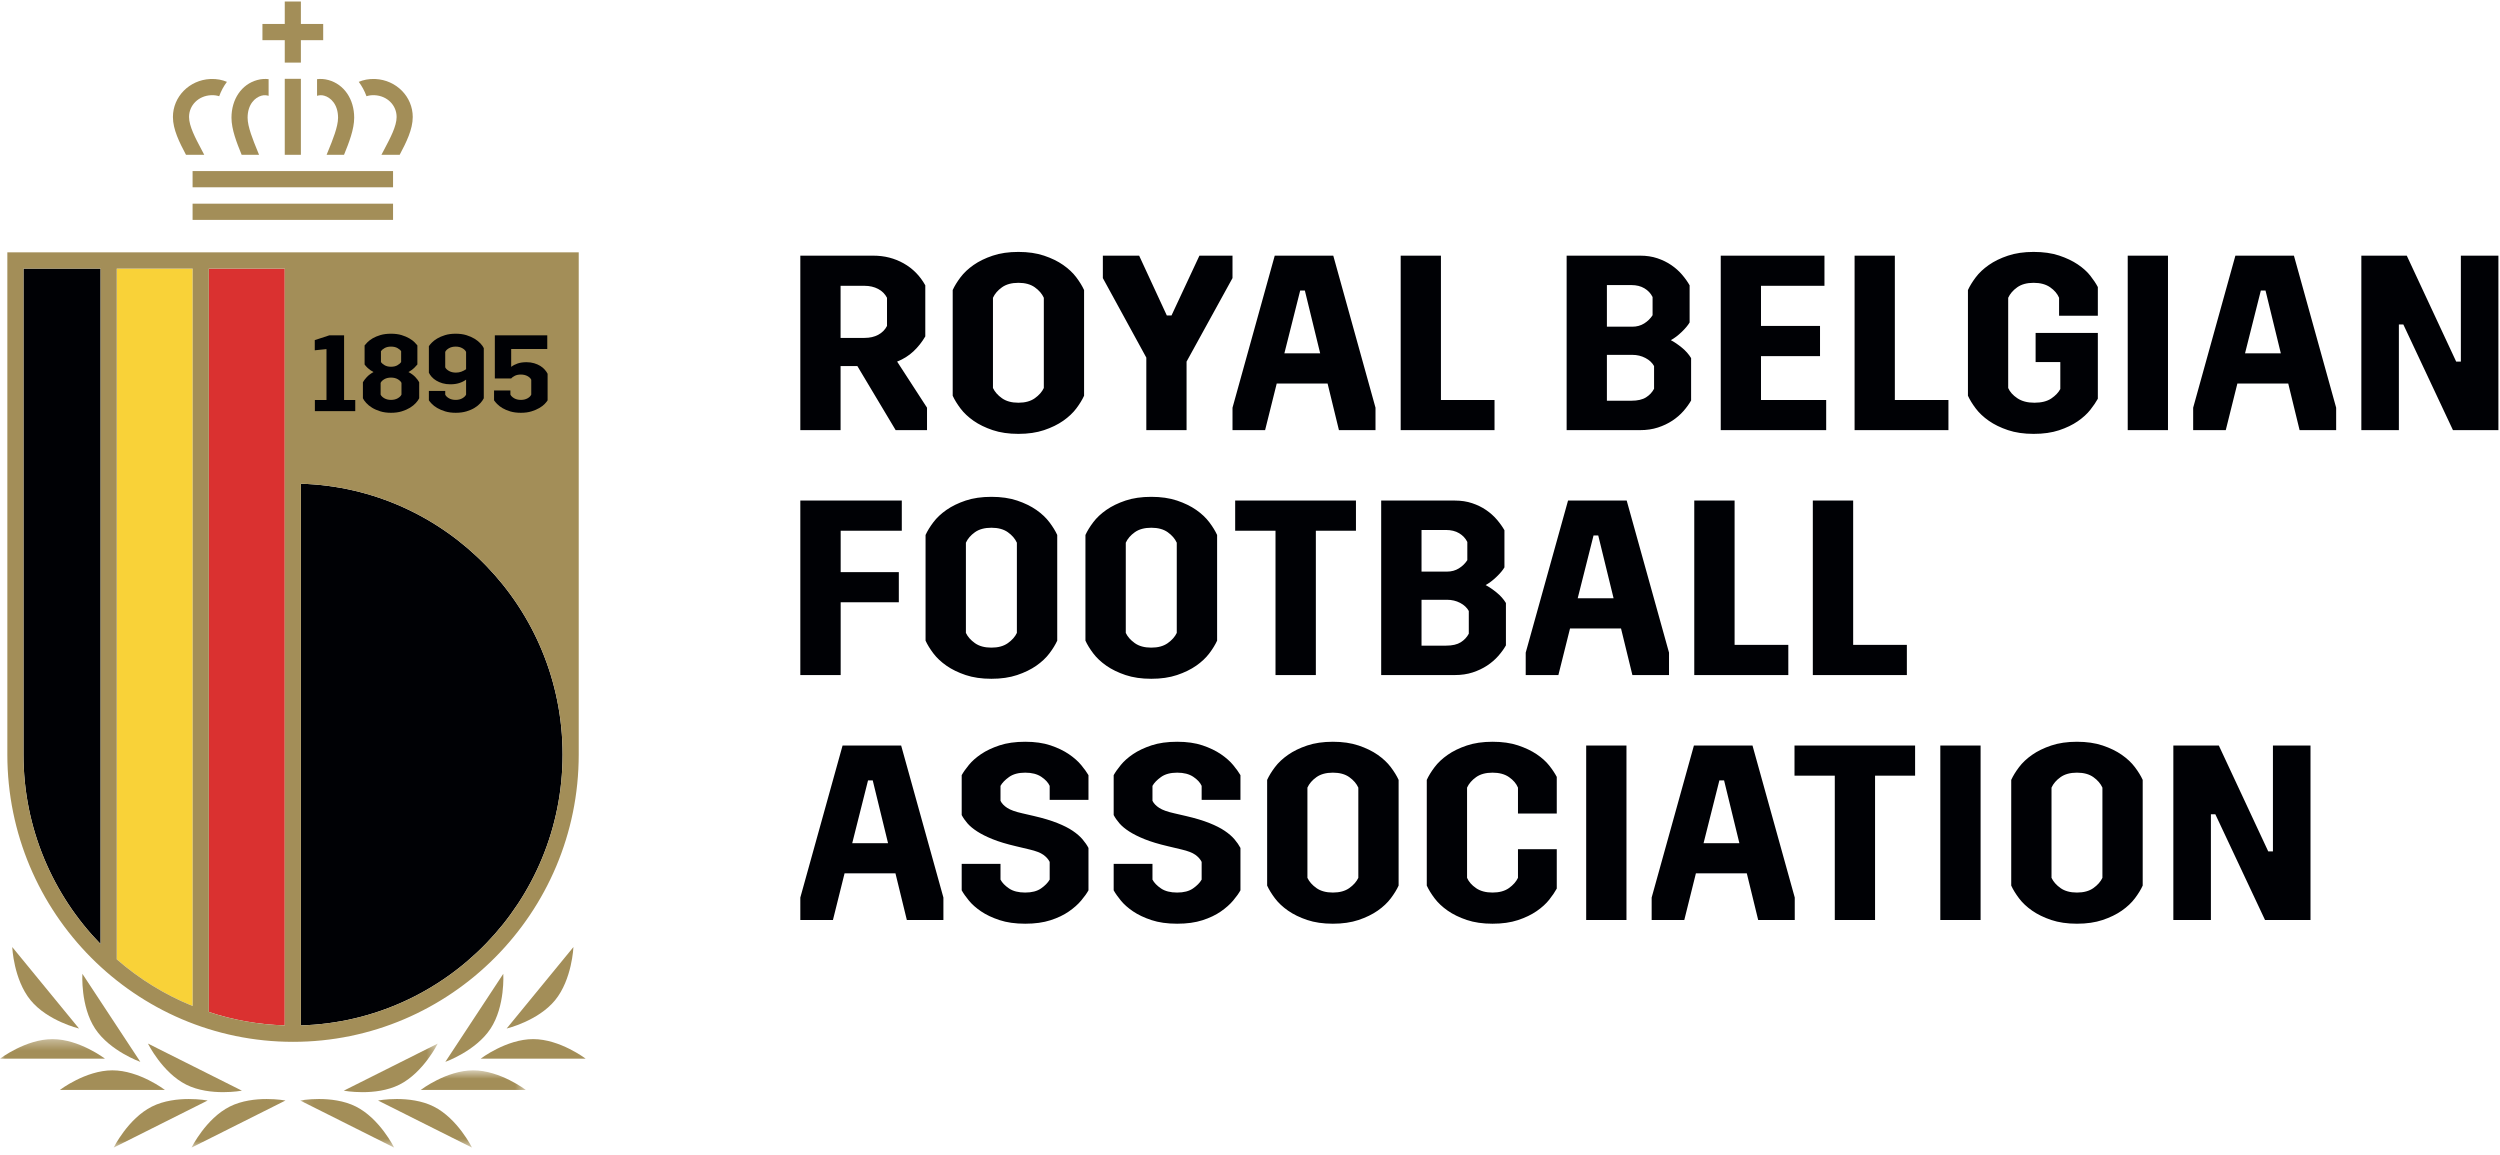 <?xml version="1.0" encoding="UTF-8"?>
<svg width="249px" height="115px" viewBox="0 0 249 115" version="1.1" xmlns="http://www.w3.org/2000/svg" xmlns:xlink="http://www.w3.org/1999/xlink">
    <!-- Generator: Sketch 58 (84663) - https://sketch.com -->
    <title>Atom/Logo/Corporate/RBFA/L/Colour/Full</title>
    <desc>Created with Sketch.</desc>
    <defs>
        <polygon id="path-1" points="0.093 0.665 22.562 0.665 22.562 8.364 0.093 8.364"></polygon>
        <polygon id="path-3" points="0 0.344 43.599 0.344 43.599 11.152 0 11.152"></polygon>
    </defs>
    <g id="03_Organisms-(components)" stroke="none" stroke-width="1" fill="none" fill-rule="evenodd">
        <g id="Navigation" transform="translate(-3239, -833)">
            <g id="Atom/Logo/Corporate/RBFA/L/Colour/Full" transform="translate(3239, 833)">
                <g id="RBFA_SMALL_WEB_logo_RGB">
                    <polyline id="Fill-1" fill="#A38E58" points="28.362 0.151 28.362 2.386 26.139 2.386 26.139 4.001 28.362 4.001 28.362 6.235 29.968 6.235 29.968 4.001 32.19 4.001 32.19 2.386 29.968 2.386 29.968 0.151 28.362 0.151"></polyline>
                    <polygon id="Fill-2" fill="#A38E58" points="19.181 21.901 39.148 21.901 39.148 20.286 19.181 20.286"></polygon>
                    <polygon id="Fill-3" fill="#A38E58" points="19.181 18.654 39.148 18.654 39.148 17.039 19.181 17.039"></polygon>
                    <polygon id="Fill-4" fill="#A38E58" points="28.362 15.418 29.968 15.418 29.968 7.85 28.362 7.85"></polygon>
                    <path d="M20.053,14.868 C19.451,13.733 18.829,12.56 18.829,11.652 C18.829,10.475 19.772,9.542 21.023,9.482 C21.335,9.467 21.599,9.509 21.831,9.584 C22.021,9.056 22.282,8.576 22.602,8.152 C22.15,7.964 21.608,7.837 20.945,7.869 C18.858,7.969 17.223,9.631 17.223,11.652 C17.223,12.895 17.867,14.174 18.525,15.418 L20.342,15.418 C20.246,15.234 20.149,15.05 20.053,14.868" id="Fill-5" fill="#A38E58"></path>
                    <path d="M25.803,15.418 C25.75,15.287 25.696,15.155 25.639,15.016 C25.204,13.951 24.661,12.626 24.661,11.729 C24.661,10.386 25.405,9.705 26.041,9.53 C26.3,9.459 26.535,9.475 26.754,9.544 L26.754,7.884 C26.407,7.841 26.03,7.858 25.617,7.972 C24.061,8.4 23.055,9.875 23.055,11.729 C23.055,12.878 23.575,14.213 24.068,15.418 L25.803,15.418" id="Fill-6" fill="#A38E58"></path>
                    <path d="M37.387,7.869 C36.724,7.837 36.183,7.964 35.731,8.152 C36.05,8.576 36.311,9.056 36.502,9.584 C36.734,9.509 36.997,9.467 37.31,9.482 C38.561,9.542 39.503,10.475 39.503,11.652 C39.503,12.56 38.881,13.733 38.28,14.868 C38.183,15.05 38.087,15.234 37.99,15.418 L39.808,15.418 C40.465,14.174 41.109,12.895 41.109,11.652 C41.109,9.631 39.475,7.969 37.387,7.869" id="Fill-7" fill="#A38E58"></path>
                    <path d="M31.578,7.884 L31.578,9.544 C31.798,9.475 32.032,9.459 32.291,9.53 C32.928,9.705 33.671,10.386 33.671,11.729 C33.671,12.626 33.129,13.951 32.693,15.016 C32.636,15.155 32.583,15.287 32.53,15.418 L34.265,15.418 C34.757,14.213 35.277,12.878 35.277,11.729 C35.277,9.875 34.272,8.4 32.715,7.972 C32.303,7.858 31.926,7.841 31.578,7.884" id="Fill-8" fill="#A38E58"></path>
                    <path d="M53.103,103.495 C50.436,103.495 47.873,105.445 47.873,105.445 L58.333,105.445 C58.333,105.445 55.77,103.495 53.103,103.495" id="Fill-9" fill="#A38E58"></path>
                    <g id="Group-14" transform="translate(29.805, 105.939)">
                        <mask id="mask-2" fill="white">
                            <use xlink:href="#path-1"></use>
                        </mask>
                        <g id="Clip-11"></g>
                        <path d="M17.332,0.665 C14.665,0.665 12.102,2.616 12.102,2.616 L22.562,2.616 C22.562,2.616 19.999,0.665 17.332,0.665" id="Fill-10" fill="#A38E58" mask="url(#mask-2)"></path>
                        <path d="M13.392,4.272 C11.005,3.076 7.846,3.671 7.846,3.671 L17.207,8.364 C17.207,8.364 15.778,5.468 13.392,4.272" id="Fill-12" fill="#A38E58" mask="url(#mask-2)"></path>
                        <path d="M5.639,4.271 C3.252,3.076 0.093,3.671 0.093,3.671 L9.453,8.364 C9.453,8.364 8.025,5.468 5.639,4.271" id="Fill-13" fill="#A38E58" mask="url(#mask-2)"></path>
                    </g>
                    <path d="M55.284,99.625 C56.98,97.556 57.114,94.326 57.114,94.326 L50.461,102.442 C50.461,102.442 53.587,101.694 55.284,99.625" id="Fill-15" fill="#A38E58"></path>
                    <path d="M48.857,102.454 C50.33,100.218 50.127,96.992 50.127,96.992 L44.355,105.762 C44.355,105.762 47.386,104.69 48.857,102.454" id="Fill-16" fill="#A38E58"></path>
                    <g id="Group-23" transform="translate(0, 103.152)">
                        <mask id="mask-4" fill="white">
                            <use xlink:href="#path-3"></use>
                        </mask>
                        <g id="Clip-18"></g>
                        <path d="M39.784,4.879 C42.171,3.682 43.599,0.787 43.599,0.787 L34.239,5.48 C34.239,5.48 37.398,6.075 39.784,4.879" id="Fill-17" fill="#A38E58" mask="url(#mask-4)"></path>
                        <path d="M5.23,0.344 C7.896,0.344 10.459,2.294 10.459,2.294 L0,2.294 C0,2.294 2.563,0.344 5.23,0.344" id="Fill-19" fill="#A38E58" mask="url(#mask-4)"></path>
                        <path d="M11.195,3.453 C13.862,3.453 16.425,5.404 16.425,5.404 L5.965,5.404 C5.965,5.404 8.529,3.453 11.195,3.453" id="Fill-20" fill="#A38E58" mask="url(#mask-4)"></path>
                        <path d="M15.136,7.06 C17.523,5.864 20.682,6.459 20.682,6.459 L11.321,11.152 C11.321,11.152 12.749,8.256 15.136,7.06" id="Fill-21" fill="#A38E58" mask="url(#mask-4)"></path>
                        <path d="M22.889,7.06 C25.275,5.864 28.434,6.459 28.434,6.459 L19.074,11.152 C19.074,11.152 20.502,8.256 22.889,7.06" id="Fill-22" fill="#A38E58" mask="url(#mask-4)"></path>
                    </g>
                    <path d="M3.048,99.625 C1.352,97.556 1.219,94.326 1.219,94.326 L7.871,102.442 C7.871,102.442 4.745,101.694 3.048,99.625" id="Fill-24" fill="#A38E58"></path>
                    <path d="M9.474,102.454 C8.002,100.218 8.206,96.992 8.206,96.992 L13.978,105.762 C13.978,105.762 10.946,104.69 9.474,102.454" id="Fill-25" fill="#A38E58"></path>
                    <path d="M18.548,108.031 C16.162,106.834 14.734,103.938 14.734,103.938 L24.094,108.631 C24.094,108.631 20.935,109.226 18.548,108.031" id="Fill-26" fill="#A38E58"></path>
                    <path d="M29.97,48.18 L29.97,102.13 C44.412,101.71 56.033,89.775 56.033,75.156 L56.033,75.155 C56.033,60.535 44.412,48.6 29.97,48.18" id="Fill-27" fill="#000105"></path>
                    <path d="M19.191,26.75 L11.627,26.75 L11.627,95.55 C13.858,97.494 16.409,99.076 19.191,100.202 L19.191,26.75" id="Fill-28" fill="#F9D238"></path>
                    <path d="M20.799,100.794 C23.19,101.587 25.729,102.049 28.362,102.129 L28.362,26.75 L20.799,26.75 L20.799,100.794" id="Fill-29" fill="#DA3130"></path>
                    <path d="M2.339,75.156 C2.339,82.498 5.273,89.161 10.019,94.032 L10.019,26.75 L2.339,26.75 L2.339,75.156" id="Fill-30" fill="#000105"></path>
                    <path d="M56.033,75.156 C56.033,89.775 44.412,101.71 29.97,102.13 L29.97,48.18 C44.412,48.6 56.033,60.535 56.033,75.155 L56.033,75.156 Z M28.362,102.129 C25.729,102.049 23.19,101.587 20.799,100.794 L20.799,26.75 L28.362,26.75 L28.362,102.129 Z M19.191,100.202 C16.409,99.076 13.858,97.494 11.627,95.55 L11.627,26.75 L19.191,26.75 L19.191,100.202 Z M10.019,94.032 C5.273,89.161 2.339,82.498 2.339,75.156 L2.339,26.75 L10.019,26.75 L10.019,94.032 Z M0.731,25.134 L0.731,75.156 C0.731,90.932 13.496,103.767 29.186,103.767 C44.876,103.767 57.641,90.932 57.641,75.156 L57.641,25.134 L0.731,25.134 L0.731,25.134 Z" id="Fill-31" fill="#A38E58"></path>
                    <polyline id="Fill-32" fill="#000105" points="31.362 39.84 32.518 39.84 32.518 34.77 31.351 34.889 31.351 33.874 32.8 33.4 34.271 33.4 34.271 39.84 35.383 39.84 35.383 40.951 31.362 40.951 31.362 39.84"></polyline>
                    <path d="M36.314,34.403 C36.374,34.324 36.471,34.218 36.601,34.085 C36.732,33.951 36.905,33.823 37.118,33.696 C37.331,33.571 37.589,33.463 37.893,33.372 C38.196,33.283 38.546,33.238 38.943,33.238 C39.347,33.238 39.701,33.284 40.004,33.378 C40.307,33.472 40.565,33.581 40.779,33.708 C40.992,33.834 41.163,33.961 41.29,34.09 C41.417,34.22 41.511,34.324 41.571,34.403 L41.571,36.302 C41.511,36.381 41.408,36.493 41.262,36.636 C41.116,36.78 40.923,36.921 40.683,37.057 C40.96,37.201 41.187,37.367 41.363,37.553 C41.539,37.74 41.667,37.913 41.751,38.071 L41.751,39.668 C41.683,39.812 41.572,39.968 41.419,40.137 C41.265,40.306 41.073,40.462 40.841,40.606 C40.608,40.75 40.336,40.87 40.021,40.968 C39.706,41.065 39.347,41.114 38.943,41.114 C38.546,41.114 38.19,41.065 37.876,40.968 C37.561,40.87 37.288,40.75 37.056,40.606 C36.824,40.462 36.631,40.306 36.478,40.137 C36.324,39.968 36.214,39.812 36.146,39.668 L36.146,38.071 C36.229,37.92 36.356,37.751 36.528,37.564 C36.7,37.377 36.925,37.208 37.202,37.057 C36.962,36.928 36.77,36.793 36.623,36.652 C36.478,36.512 36.374,36.395 36.314,36.302 L36.314,34.403 Z M37.91,39.301 C37.97,39.438 38.093,39.56 38.28,39.668 C38.467,39.775 38.688,39.83 38.943,39.83 C39.205,39.83 39.43,39.775 39.616,39.668 C39.803,39.56 39.928,39.438 39.987,39.301 L39.987,38.135 C39.928,37.999 39.803,37.877 39.616,37.769 C39.43,37.661 39.205,37.608 38.943,37.608 C38.688,37.608 38.467,37.661 38.28,37.769 C38.093,37.877 37.97,37.999 37.91,38.135 L37.91,39.301 Z M37.943,36.067 C38.011,36.167 38.13,36.27 38.302,36.373 C38.475,36.477 38.688,36.528 38.943,36.528 C39.205,36.528 39.422,36.477 39.594,36.373 C39.766,36.27 39.886,36.167 39.953,36.067 L39.953,34.973 C39.886,34.872 39.766,34.773 39.594,34.672 C39.422,34.572 39.205,34.522 38.943,34.522 C38.688,34.522 38.475,34.572 38.302,34.672 C38.13,34.773 38.011,34.872 37.943,34.973 L37.943,36.067 L37.943,36.067 Z" id="Fill-33" fill="#000105"></path>
                    <path d="M48.185,39.668 C48.111,39.819 47.998,39.979 47.849,40.148 C47.698,40.317 47.508,40.473 47.276,40.617 C47.043,40.761 46.77,40.88 46.456,40.973 C46.141,41.067 45.786,41.114 45.389,41.114 C44.992,41.114 44.642,41.067 44.339,40.973 C44.036,40.88 43.774,40.768 43.553,40.638 C43.332,40.509 43.154,40.374 43.019,40.234 C42.885,40.094 42.783,39.974 42.716,39.873 L42.716,38.935 L44.344,38.935 L44.344,39.301 C44.405,39.438 44.528,39.559 44.715,39.668 C44.902,39.775 45.127,39.83 45.389,39.83 C45.643,39.83 45.864,39.775 46.051,39.668 C46.239,39.559 46.362,39.438 46.422,39.301 L46.422,37.812 C46.228,37.956 46.001,38.07 45.742,38.152 C45.485,38.235 45.186,38.276 44.85,38.276 C44.565,38.276 44.307,38.242 44.075,38.174 C43.842,38.105 43.637,38.018 43.457,37.909 C43.278,37.802 43.126,37.679 43.002,37.543 C42.879,37.406 42.783,37.266 42.716,37.121 L42.716,34.478 C42.776,34.385 42.873,34.269 43.008,34.128 C43.143,33.988 43.321,33.851 43.542,33.718 C43.762,33.585 44.026,33.472 44.333,33.378 C44.64,33.284 44.992,33.238 45.389,33.238 C45.786,33.238 46.141,33.286 46.456,33.383 C46.77,33.481 47.043,33.602 47.276,33.745 C47.508,33.889 47.7,34.043 47.854,34.209 C48.008,34.375 48.118,34.529 48.185,34.674 L48.185,39.668 Z M45.411,37.112 C45.606,37.112 45.786,37.081 45.95,37.02 C46.115,36.958 46.272,36.877 46.422,36.776 L46.422,35.051 C46.362,34.913 46.239,34.791 46.051,34.683 C45.864,34.576 45.643,34.522 45.389,34.522 C45.127,34.522 44.902,34.576 44.715,34.683 C44.528,34.791 44.405,34.913 44.344,35.051 L44.344,36.583 C44.405,36.719 44.529,36.841 44.721,36.949 C44.911,37.057 45.141,37.112 45.411,37.112 L45.411,37.112 Z" id="Fill-34" fill="#000105"></path>
                    <path d="M49.207,38.892 L50.836,38.892 L50.836,39.301 C50.903,39.438 51.028,39.559 51.212,39.668 C51.396,39.775 51.618,39.83 51.88,39.83 C52.134,39.83 52.355,39.777 52.543,39.673 C52.729,39.569 52.853,39.445 52.913,39.301 L52.913,37.823 C52.853,37.687 52.729,37.565 52.543,37.461 C52.355,37.358 52.134,37.305 51.88,37.305 C51.633,37.305 51.425,37.349 51.257,37.44 C51.088,37.53 50.974,37.614 50.914,37.694 L49.286,37.694 L49.286,33.4 L54.508,33.4 L54.508,34.759 L50.914,34.759 L50.914,36.539 C51.101,36.395 51.319,36.282 51.566,36.199 C51.812,36.117 52.105,36.075 52.442,36.075 C52.719,36.075 52.971,36.109 53.199,36.178 C53.428,36.246 53.63,36.334 53.807,36.442 C53.982,36.55 54.132,36.675 54.255,36.815 C54.379,36.955 54.475,37.093 54.541,37.23 L54.541,39.873 C54.482,39.973 54.385,40.094 54.25,40.234 C54.115,40.375 53.937,40.509 53.716,40.638 C53.495,40.768 53.233,40.88 52.93,40.973 C52.627,41.067 52.277,41.114 51.88,41.114 C51.483,41.114 51.134,41.068 50.83,40.979 C50.527,40.889 50.267,40.778 50.049,40.649 C49.833,40.52 49.655,40.384 49.516,40.24 C49.377,40.096 49.275,39.973 49.207,39.873 L49.207,38.892" id="Fill-35" fill="#000105"></path>
                    <path d="M79.712,91.63 L82.961,91.63 L84.118,86.987 L89.188,86.987 L90.321,91.63 L93.963,91.63 L93.963,89.395 L89.754,74.252 L83.921,74.252 L79.712,89.395 L79.712,91.63 Z M86.456,77.727 L86.924,77.727 L88.45,83.983 L84.881,83.983 L86.456,77.727 Z M95.785,88.675 C95.949,88.974 96.187,89.312 96.499,89.693 C96.81,90.074 97.217,90.434 97.717,90.773 C98.217,91.113 98.829,91.403 99.551,91.642 C100.273,91.882 101.126,92.002 102.111,92.002 C103.078,92.002 103.92,91.886 104.634,91.654 C105.348,91.423 105.955,91.133 106.455,90.785 C106.956,90.438 107.366,90.074 107.686,89.693 C108.006,89.312 108.248,88.974 108.412,88.675 L108.412,84.455 C108.265,84.174 108.067,83.889 107.821,83.599 C107.575,83.309 107.251,83.027 106.849,82.755 C106.447,82.481 105.934,82.221 105.31,81.973 C104.686,81.724 103.916,81.492 102.997,81.278 L101.815,81.004 C101.142,80.855 100.646,80.677 100.326,80.47 C100.006,80.264 99.78,80.028 99.65,79.763 L99.65,78.273 C99.813,77.975 100.096,77.681 100.499,77.392 C100.9,77.102 101.438,76.957 102.111,76.957 C102.767,76.957 103.3,77.094 103.711,77.367 C104.121,77.64 104.4,77.942 104.548,78.273 L104.548,79.664 L108.412,79.664 L108.412,77.206 C108.248,76.925 108.01,76.593 107.698,76.213 C107.386,75.832 106.976,75.469 106.467,75.121 C105.959,74.773 105.348,74.48 104.634,74.239 C103.92,73.999 103.078,73.879 102.111,73.879 C101.126,73.879 100.273,73.999 99.551,74.239 C98.829,74.48 98.217,74.77 97.717,75.108 C97.217,75.448 96.81,75.807 96.499,76.189 C96.187,76.569 95.949,76.908 95.785,77.206 L95.785,81.178 C95.933,81.46 96.125,81.736 96.363,82.01 C96.602,82.283 96.925,82.552 97.336,82.817 C97.746,83.082 98.259,83.338 98.874,83.586 C99.489,83.834 100.256,84.066 101.175,84.281 L102.529,84.604 C103.169,84.753 103.633,84.931 103.92,85.138 C104.207,85.345 104.416,85.58 104.548,85.845 L104.548,87.608 C104.367,87.923 104.08,88.216 103.687,88.489 C103.292,88.763 102.767,88.898 102.111,88.898 C101.438,88.898 100.9,88.763 100.499,88.489 C100.096,88.216 99.813,87.923 99.65,87.608 L99.65,86.044 L95.785,86.044 L95.785,88.675 Z M110.922,88.675 C111.086,88.974 111.324,89.312 111.636,89.693 C111.948,90.074 112.353,90.434 112.854,90.773 C113.355,91.113 113.966,91.403 114.688,91.642 C115.41,91.882 116.263,92.002 117.248,92.002 C118.216,92.002 119.057,91.886 119.771,91.654 C120.485,91.423 121.091,91.133 121.592,90.785 C122.093,90.438 122.503,90.074 122.823,89.693 C123.143,89.312 123.385,88.974 123.549,88.675 L123.549,84.455 C123.401,84.174 123.204,83.889 122.958,83.599 C122.712,83.309 122.388,83.027 121.986,82.755 C121.583,82.481 121.071,82.221 120.448,81.973 C119.824,81.724 119.053,81.492 118.134,81.278 L116.953,81.004 C116.28,80.855 115.784,80.677 115.464,80.47 C115.144,80.264 114.918,80.028 114.786,79.763 L114.786,78.273 C114.95,77.975 115.234,77.681 115.636,77.392 C116.038,77.102 116.575,76.957 117.248,76.957 C117.904,76.957 118.438,77.094 118.848,77.367 C119.258,77.64 119.537,77.942 119.684,78.273 L119.684,79.664 L123.549,79.664 L123.549,77.206 C123.385,76.925 123.147,76.593 122.835,76.213 C122.523,75.832 122.113,75.469 121.605,75.121 C121.095,74.773 120.485,74.48 119.771,74.239 C119.057,73.999 118.216,73.879 117.248,73.879 C116.263,73.879 115.41,73.999 114.688,74.239 C113.966,74.48 113.355,74.77 112.854,75.108 C112.353,75.448 111.948,75.807 111.636,76.189 C111.324,76.569 111.086,76.908 110.922,77.206 L110.922,81.178 C111.07,81.46 111.262,81.736 111.501,82.01 C111.738,82.283 112.062,82.552 112.473,82.817 C112.883,83.082 113.396,83.338 114.011,83.586 C114.627,83.834 115.393,84.066 116.313,84.281 L117.667,84.604 C118.307,84.753 118.77,84.931 119.057,85.138 C119.344,85.345 119.553,85.58 119.684,85.845 L119.684,87.608 C119.504,87.923 119.217,88.216 118.823,88.489 C118.43,88.763 117.904,88.898 117.248,88.898 C116.575,88.898 116.038,88.763 115.636,88.489 C115.234,88.216 114.95,87.923 114.786,87.608 L114.786,86.044 L110.922,86.044 L110.922,88.675 Z M130.219,78.447 C130.399,78.05 130.699,77.702 131.117,77.404 C131.536,77.106 132.081,76.957 132.754,76.957 C133.427,76.957 133.973,77.106 134.391,77.404 C134.809,77.702 135.109,78.05 135.289,78.447 L135.289,87.434 C135.109,87.815 134.809,88.154 134.391,88.452 C133.973,88.749 133.427,88.898 132.754,88.898 C132.081,88.898 131.536,88.749 131.117,88.452 C130.699,88.154 130.399,87.815 130.219,87.434 L130.219,78.447 Z M126.207,88.204 C126.388,88.601 126.646,89.023 126.982,89.47 C127.319,89.917 127.753,90.327 128.287,90.699 C128.82,91.071 129.456,91.382 130.194,91.63 C130.933,91.878 131.786,92.002 132.754,92.002 C133.722,92.002 134.576,91.878 135.314,91.63 C136.053,91.382 136.688,91.071 137.222,90.699 C137.755,90.327 138.19,89.917 138.526,89.47 C138.862,89.023 139.121,88.601 139.302,88.204 L139.302,77.678 C139.121,77.28 138.862,76.858 138.526,76.412 C138.19,75.965 137.755,75.555 137.222,75.183 C136.688,74.81 136.053,74.5 135.314,74.252 C134.576,74.004 133.722,73.879 132.754,73.879 C131.786,73.879 130.933,74.004 130.194,74.252 C129.456,74.5 128.82,74.81 128.287,75.183 C127.753,75.555 127.319,75.965 126.982,76.412 C126.646,76.858 126.388,77.28 126.207,77.678 L126.207,88.204 Z M151.19,84.579 L151.19,87.434 C151.009,87.815 150.71,88.154 150.291,88.452 C149.873,88.749 149.327,88.898 148.655,88.898 C147.982,88.898 147.432,88.749 147.006,88.452 C146.579,88.154 146.283,87.815 146.119,87.434 L146.119,78.447 C146.3,78.05 146.6,77.702 147.018,77.404 C147.436,77.106 147.982,76.957 148.655,76.957 C149.327,76.957 149.877,77.106 150.304,77.404 C150.731,77.702 151.026,78.05 151.19,78.447 L151.19,81.029 L155.054,81.029 L155.054,77.38 C154.873,77.033 154.624,76.656 154.304,76.25 C153.984,75.845 153.565,75.469 153.048,75.121 C152.531,74.773 151.912,74.48 151.19,74.239 C150.468,73.999 149.623,73.879 148.655,73.879 C147.686,73.879 146.833,74.004 146.095,74.252 C145.356,74.5 144.72,74.81 144.187,75.183 C143.654,75.555 143.219,75.965 142.883,76.412 C142.546,76.858 142.288,77.28 142.107,77.678 L142.107,88.204 C142.288,88.601 142.546,89.023 142.883,89.47 C143.219,89.917 143.654,90.327 144.187,90.699 C144.72,91.071 145.356,91.382 146.095,91.63 C146.833,91.878 147.686,92.002 148.655,92.002 C149.623,92.002 150.468,91.882 151.19,91.642 C151.912,91.403 152.531,91.104 153.048,90.749 C153.565,90.393 153.984,90.012 154.304,89.607 C154.624,89.201 154.873,88.832 155.054,88.502 L155.054,84.579 L151.19,84.579 Z M157.984,91.63 L161.996,91.63 L161.996,74.252 L157.984,74.252 L157.984,91.63 Z M164.505,91.63 L167.755,91.63 L168.911,86.987 L173.982,86.987 L175.115,91.63 L178.757,91.63 L178.757,89.395 L174.548,74.252 L168.715,74.252 L164.505,89.395 L164.505,91.63 Z M171.25,77.727 L171.718,77.727 L173.243,83.983 L169.674,83.983 L171.25,77.727 Z M182.745,91.63 L186.756,91.63 L186.756,77.256 L190.744,77.256 L190.744,74.252 L178.733,74.252 L178.733,77.256 L182.745,77.256 L182.745,91.63 Z M193.255,91.63 L197.267,91.63 L197.267,74.252 L193.255,74.252 L193.255,91.63 Z M204.331,78.447 C204.511,78.05 204.81,77.702 205.229,77.404 C205.647,77.106 206.193,76.957 206.866,76.957 C207.539,76.957 208.085,77.106 208.503,77.404 C208.921,77.702 209.22,78.05 209.401,78.447 L209.401,87.434 C209.22,87.815 208.921,88.154 208.503,88.452 C208.085,88.749 207.539,88.898 206.866,88.898 C206.193,88.898 205.647,88.749 205.229,88.452 C204.81,88.154 204.511,87.815 204.331,87.434 L204.331,78.447 Z M200.318,88.204 C200.499,88.601 200.757,89.023 201.094,89.47 C201.43,89.917 201.865,90.327 202.398,90.699 C202.932,91.071 203.567,91.382 204.306,91.63 C205.044,91.878 205.897,92.002 206.866,92.002 C207.834,92.002 208.687,91.878 209.426,91.63 C210.164,91.382 210.8,91.071 211.333,90.699 C211.866,90.327 212.301,89.917 212.638,89.47 C212.974,89.023 213.233,88.601 213.413,88.204 L213.413,77.678 C213.233,77.28 212.974,76.858 212.638,76.412 C212.301,75.965 211.866,75.555 211.333,75.183 C210.8,74.81 210.164,74.5 209.426,74.252 C208.687,74.004 207.834,73.879 206.866,73.879 C205.897,73.879 205.044,74.004 204.306,74.252 C203.567,74.5 202.932,74.81 202.398,75.183 C201.865,75.555 201.43,75.965 201.094,76.412 C200.757,76.858 200.499,77.28 200.318,77.678 L200.318,88.204 Z M216.465,91.63 L220.206,91.63 L220.206,81.104 L220.649,81.104 L225.596,91.63 L230.126,91.63 L230.126,74.252 L226.384,74.252 L226.384,84.802 L225.917,84.802 L220.994,74.252 L216.465,74.252 L216.465,91.63 L216.465,91.63 Z" id="Fill-36" fill="#000105"></path>
                    <path d="M79.712,67.235 L83.731,67.235 L83.731,59.985 L89.523,59.985 L89.523,56.982 L83.731,56.982 L83.731,52.861 L89.819,52.861 L89.819,49.856 L79.712,49.856 L79.712,67.235 Z M96.204,54.053 C96.384,53.655 96.684,53.308 97.103,53.009 C97.522,52.712 98.069,52.563 98.743,52.563 C99.416,52.563 99.963,52.712 100.382,53.009 C100.801,53.308 101.101,53.655 101.281,54.053 L101.281,63.039 C101.101,63.42 100.801,63.759 100.382,64.057 C99.963,64.355 99.416,64.504 98.743,64.504 C98.069,64.504 97.522,64.355 97.103,64.057 C96.684,63.759 96.384,63.42 96.204,63.039 L96.204,54.053 Z M92.186,63.809 C92.366,64.206 92.625,64.628 92.962,65.075 C93.299,65.522 93.734,65.931 94.269,66.304 C94.803,66.676 95.44,66.986 96.179,67.235 C96.919,67.483 97.773,67.607 98.743,67.607 C99.712,67.607 100.567,67.483 101.306,67.235 C102.046,66.986 102.683,66.676 103.217,66.304 C103.75,65.931 104.186,65.522 104.523,65.075 C104.86,64.628 105.119,64.206 105.3,63.809 L105.3,53.283 C105.119,52.885 104.86,52.464 104.523,52.017 C104.186,51.569 103.75,51.16 103.217,50.787 C102.683,50.415 102.046,50.105 101.306,49.856 C100.567,49.609 99.712,49.485 98.743,49.485 C97.773,49.485 96.919,49.609 96.179,49.856 C95.44,50.105 94.803,50.415 94.269,50.787 C93.734,51.16 93.299,51.569 92.962,52.017 C92.625,52.464 92.366,52.885 92.186,53.283 L92.186,63.809 Z M112.128,54.053 C112.308,53.655 112.608,53.308 113.027,53.009 C113.446,52.712 113.993,52.563 114.667,52.563 C115.34,52.563 115.887,52.712 116.306,53.009 C116.725,53.308 117.024,53.655 117.206,54.053 L117.206,63.039 C117.024,63.42 116.725,63.759 116.306,64.057 C115.887,64.355 115.34,64.504 114.667,64.504 C113.993,64.504 113.446,64.355 113.027,64.057 C112.608,63.759 112.308,63.42 112.128,63.039 L112.128,54.053 Z M108.11,63.809 C108.29,64.206 108.549,64.628 108.886,65.075 C109.222,65.522 109.658,65.931 110.193,66.304 C110.726,66.676 111.364,66.986 112.103,67.235 C112.842,67.483 113.696,67.607 114.667,67.607 C115.636,67.607 116.491,67.483 117.23,67.235 C117.97,66.986 118.606,66.676 119.141,66.304 C119.674,65.931 120.11,65.522 120.447,65.075 C120.784,64.628 121.042,64.206 121.224,63.809 L121.224,53.283 C121.042,52.885 120.784,52.464 120.447,52.017 C120.11,51.569 119.674,51.16 119.141,50.787 C118.606,50.415 117.97,50.105 117.23,49.856 C116.491,49.609 115.636,49.485 114.667,49.485 C113.696,49.485 112.842,49.609 112.103,49.856 C111.364,50.105 110.726,50.415 110.193,50.787 C109.658,51.16 109.222,51.569 108.886,52.017 C108.549,52.464 108.29,52.885 108.11,53.283 L108.11,63.809 Z M127.041,67.235 L131.059,67.235 L131.059,52.861 L135.053,52.861 L135.053,49.856 L123.023,49.856 L123.023,52.861 L127.041,52.861 L127.041,67.235 Z M137.566,67.235 L144.912,67.235 C145.553,67.235 146.141,67.148 146.675,66.975 C147.208,66.8 147.689,66.572 148.117,66.292 C148.543,66.011 148.913,65.691 149.226,65.335 C149.538,64.98 149.793,64.628 149.99,64.28 L149.99,60.06 C149.76,59.679 149.451,59.332 149.066,59.018 C148.68,58.703 148.314,58.455 147.969,58.273 C148.33,58.074 148.691,57.801 149.053,57.453 C149.415,57.106 149.678,56.791 149.842,56.51 L149.842,52.811 C149.645,52.464 149.395,52.112 149.09,51.756 C148.786,51.4 148.429,51.082 148.018,50.8 C147.607,50.518 147.143,50.291 146.625,50.118 C146.107,49.943 145.536,49.856 144.912,49.856 L137.566,49.856 L137.566,67.235 Z M141.584,56.932 L141.584,52.786 L144.025,52.786 C144.534,52.786 144.97,52.894 145.331,53.109 C145.692,53.324 145.963,53.614 146.145,53.978 L146.145,55.79 C145.931,56.121 145.651,56.395 145.307,56.609 C144.961,56.825 144.567,56.932 144.123,56.932 L141.584,56.932 Z M141.584,64.306 L141.584,59.738 L144.123,59.738 C144.599,59.738 145.035,59.841 145.43,60.047 C145.824,60.255 146.112,60.524 146.292,60.855 L146.292,63.114 C146.112,63.462 145.844,63.747 145.492,63.97 C145.138,64.193 144.649,64.306 144.025,64.306 L141.584,64.306 Z M151.961,67.235 L155.215,67.235 L156.375,62.593 L161.453,62.593 L162.586,67.235 L166.234,67.235 L166.234,65.001 L162.019,49.856 L156.177,49.856 L151.961,65.001 L151.961,67.235 Z M158.716,53.332 L159.184,53.332 L160.713,59.588 L157.139,59.588 L158.716,53.332 Z M168.749,67.235 L178.116,67.235 L178.116,64.231 L172.766,64.231 L172.766,49.856 L168.749,49.856 L168.749,67.235 Z M180.557,67.235 L189.923,67.235 L189.923,64.231 L184.575,64.231 L184.575,49.856 L180.557,49.856 L180.557,67.235 L180.557,67.235 Z" id="Fill-37" fill="#000105"></path>
                    <path d="M89.207,42.841 L92.331,42.841 L92.331,40.607 L89.354,36.015 C89.978,35.766 90.519,35.427 90.978,34.996 C91.436,34.566 91.831,34.069 92.159,33.507 L92.159,28.418 C91.634,27.474 90.916,26.746 90.007,26.233 C89.096,25.72 88.092,25.464 86.993,25.464 L79.712,25.464 L79.712,42.841 L83.722,42.841 L83.722,36.461 L85.394,36.461 L89.207,42.841 Z M83.722,33.655 L83.722,28.467 L86.108,28.467 C86.616,28.467 87.067,28.571 87.461,28.777 C87.854,28.984 88.149,29.278 88.346,29.659 L88.346,32.464 C88.149,32.845 87.858,33.139 87.473,33.345 C87.087,33.553 86.632,33.655 86.108,33.655 L83.722,33.655 Z M98.899,29.659 C99.079,29.262 99.378,28.914 99.796,28.616 C100.214,28.318 100.759,28.169 101.432,28.169 C102.104,28.169 102.65,28.318 103.067,28.616 C103.486,28.914 103.785,29.262 103.965,29.659 L103.965,38.646 C103.785,39.026 103.486,39.366 103.067,39.664 C102.65,39.961 102.104,40.111 101.432,40.111 C100.759,40.111 100.214,39.961 99.796,39.664 C99.378,39.366 99.079,39.026 98.899,38.646 L98.899,29.659 Z M94.889,39.415 C95.069,39.812 95.328,40.235 95.663,40.681 C96,41.128 96.435,41.538 96.967,41.91 C97.5,42.282 98.136,42.593 98.874,42.841 C99.611,43.089 100.464,43.214 101.432,43.214 C102.399,43.214 103.252,43.089 103.99,42.841 C104.727,42.593 105.363,42.282 105.896,41.91 C106.428,41.538 106.863,41.128 107.2,40.681 C107.536,40.235 107.794,39.812 107.974,39.415 L107.974,28.889 C107.794,28.491 107.536,28.07 107.2,27.623 C106.863,27.176 106.428,26.766 105.896,26.394 C105.363,26.021 104.727,25.711 103.99,25.464 C103.252,25.215 102.399,25.091 101.432,25.091 C100.464,25.091 99.611,25.215 98.874,25.464 C98.136,25.711 97.5,26.021 96.967,26.394 C96.435,26.766 96,27.176 95.663,27.623 C95.328,28.07 95.069,28.491 94.889,28.889 L94.889,39.415 Z M114.173,42.841 L118.182,42.841 L118.182,36.015 L122.757,27.698 L122.757,25.464 L119.462,25.464 L116.682,31.421 L116.215,31.421 L113.459,25.464 L109.844,25.464 L109.844,27.698 L114.173,35.617 L114.173,42.841 Z M122.758,42.841 L126.004,42.841 L127.161,38.199 L132.227,38.199 L133.358,42.841 L137,42.841 L137,40.607 L132.794,25.464 L126.964,25.464 L122.758,40.607 L122.758,42.841 Z M129.498,28.939 L129.964,28.939 L131.49,35.194 L127.923,35.194 L129.498,28.939 Z M139.508,42.841 L148.855,42.841 L148.855,39.837 L143.517,39.837 L143.517,25.464 L139.508,25.464 L139.508,42.841 Z M156.037,42.841 L163.367,42.841 C164.006,42.841 164.593,42.754 165.126,42.581 C165.658,42.407 166.138,42.18 166.565,41.898 C166.991,41.617 167.36,41.298 167.672,40.942 C167.983,40.587 168.237,40.235 168.434,39.887 L168.434,35.667 C168.204,35.286 167.897,34.938 167.512,34.624 C167.126,34.31 166.762,34.062 166.417,33.88 C166.778,33.681 167.139,33.408 167.499,33.06 C167.86,32.712 168.122,32.398 168.286,32.116 L168.286,28.418 C168.09,28.07 167.84,27.718 167.536,27.362 C167.233,27.006 166.876,26.688 166.466,26.407 C166.056,26.125 165.593,25.898 165.077,25.724 C164.56,25.55 163.99,25.464 163.367,25.464 L156.037,25.464 L156.037,42.841 Z M160.047,32.539 L160.047,28.393 L162.482,28.393 C162.99,28.393 163.424,28.5 163.785,28.716 C164.146,28.931 164.417,29.22 164.597,29.585 L164.597,31.396 C164.383,31.728 164.105,32.001 163.761,32.216 C163.416,32.431 163.023,32.539 162.58,32.539 L160.047,32.539 Z M160.047,39.912 L160.047,35.344 L162.58,35.344 C163.055,35.344 163.49,35.448 163.883,35.655 C164.277,35.861 164.564,36.13 164.745,36.461 L164.745,38.72 C164.564,39.068 164.298,39.353 163.945,39.577 C163.592,39.8 163.105,39.912 162.482,39.912 L160.047,39.912 Z M171.386,42.841 L181.888,42.841 L181.888,39.837 L175.395,39.837 L175.395,35.468 L181.274,35.468 L181.274,32.464 L175.395,32.464 L175.395,28.467 L181.716,28.467 L181.716,25.464 L171.386,25.464 L171.386,42.841 Z M184.717,42.841 L194.064,42.841 L194.064,39.837 L188.727,39.837 L188.727,25.464 L184.717,25.464 L184.717,42.841 Z M202.747,36.063 L205.207,36.063 L205.207,38.745 C205.026,39.092 204.727,39.407 204.309,39.689 C203.89,39.97 203.329,40.111 202.624,40.111 C201.935,40.111 201.369,39.961 200.927,39.664 C200.483,39.366 200.18,39.026 200.016,38.646 L200.016,29.659 C200.197,29.262 200.496,28.914 200.914,28.616 C201.332,28.318 201.877,28.169 202.55,28.169 C203.222,28.169 203.771,28.318 204.198,28.616 C204.625,28.914 204.919,29.262 205.084,29.659 L205.084,31.446 L208.945,31.446 L208.945,28.591 C208.764,28.244 208.514,27.868 208.195,27.462 C207.875,27.056 207.457,26.68 206.941,26.332 C206.424,25.985 205.805,25.691 205.084,25.451 C204.361,25.211 203.518,25.091 202.55,25.091 C201.582,25.091 200.73,25.215 199.992,25.464 C199.254,25.711 198.618,26.021 198.086,26.394 C197.553,26.766 197.118,27.176 196.782,27.623 C196.446,28.07 196.187,28.491 196.007,28.889 L196.007,39.415 C196.187,39.812 196.446,40.235 196.782,40.681 C197.118,41.128 197.553,41.538 198.086,41.91 C198.618,42.282 199.254,42.593 199.992,42.841 C200.73,43.089 201.582,43.214 202.55,43.214 C203.518,43.214 204.361,43.093 205.084,42.854 C205.805,42.614 206.424,42.316 206.941,41.96 C207.457,41.604 207.875,41.224 208.195,40.818 C208.514,40.413 208.764,40.044 208.945,39.713 L208.945,33.16 L202.747,33.16 L202.747,36.063 Z M211.921,42.841 L215.931,42.841 L215.931,25.463 L211.921,25.463 L211.921,42.841 Z M218.439,42.841 L221.686,42.841 L222.842,38.199 L227.909,38.199 L229.04,42.841 L232.681,42.841 L232.681,40.607 L228.475,25.464 L222.645,25.464 L218.439,40.607 L218.439,42.841 Z M225.179,28.939 L225.646,28.939 L227.171,35.194 L223.604,35.194 L225.179,28.939 Z M235.19,42.841 L238.928,42.841 L238.928,32.315 L239.371,32.315 L244.315,42.841 L248.841,42.841 L248.841,25.464 L245.102,25.464 L245.102,36.015 L244.635,36.015 L239.715,25.464 L235.19,25.464 L235.19,42.841 L235.19,42.841 Z" id="Fill-38" fill="#000105"></path>
                </g>
            </g>
        </g>
    </g>
</svg>